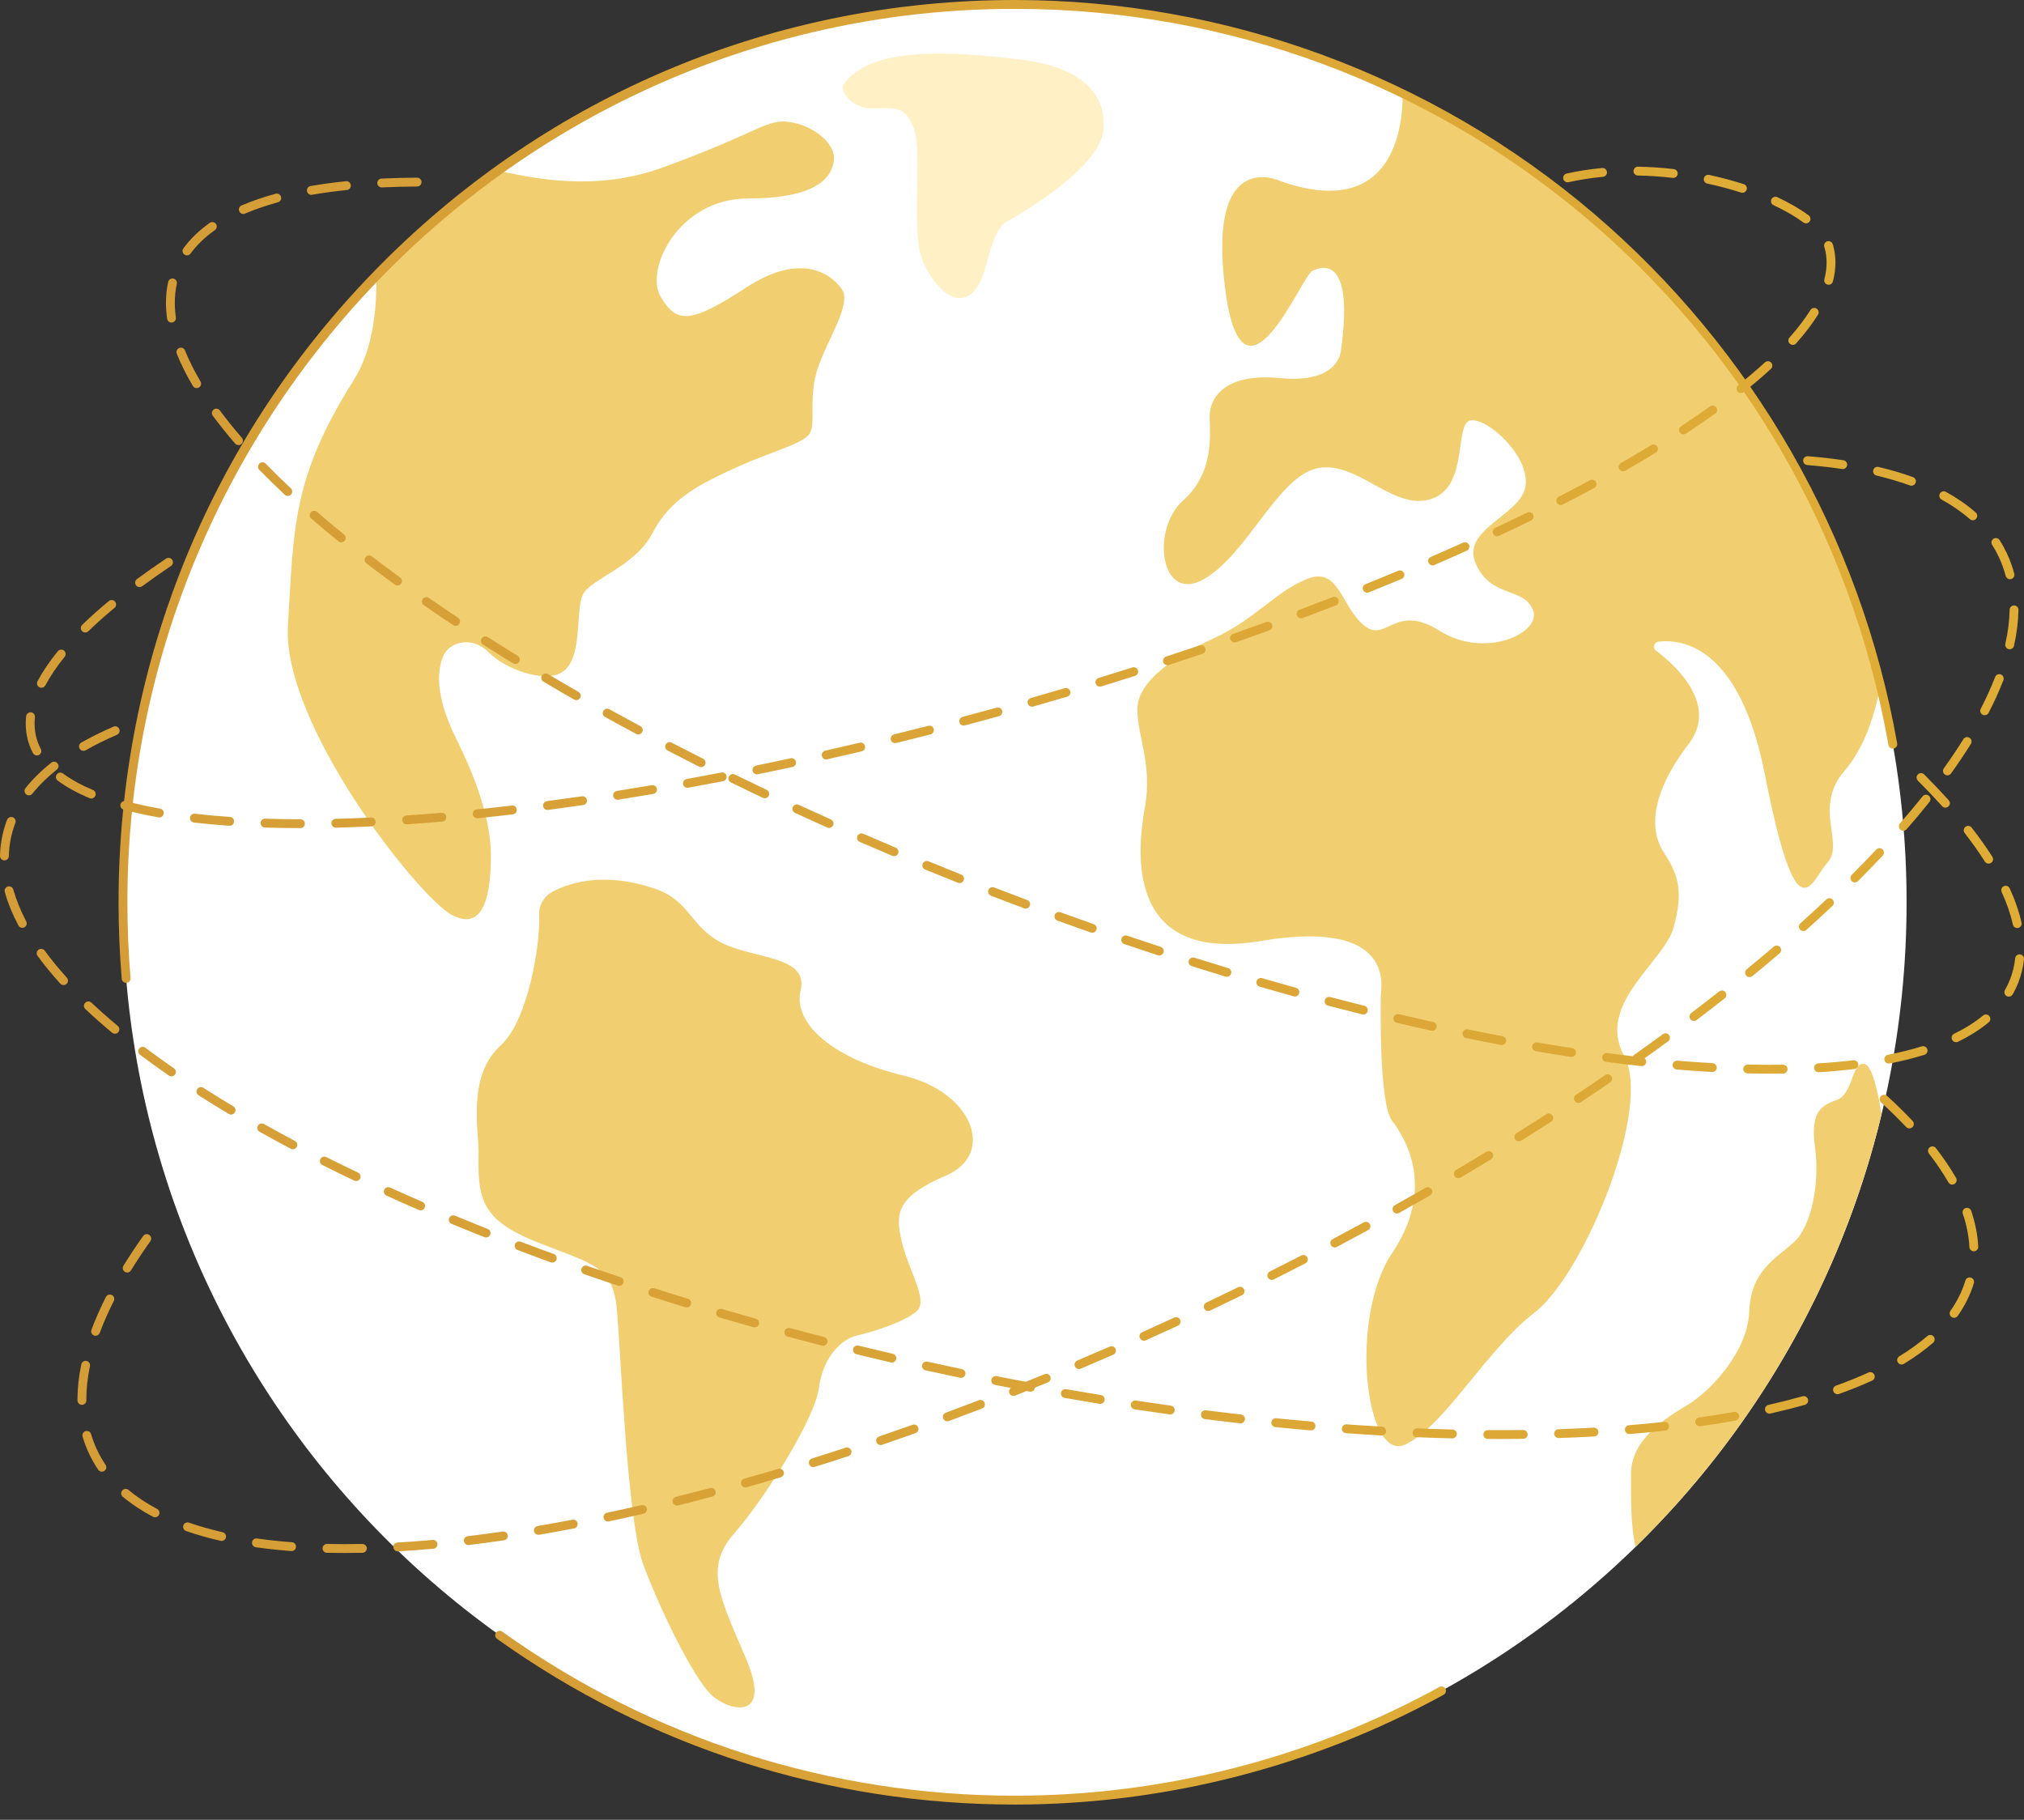 <svg width="109" height="98" viewBox="0 0 109 98" fill="none" xmlns="http://www.w3.org/2000/svg">
<rect x="0" y="0" width="109" height="98" fill="#333333" stroke="none"/>
<path d="M54.65 96.943C81.174 96.943 102.677 75.295 102.677 48.591C102.677 21.886 81.174 0.238 54.65 0.238C28.125 0.238 6.622 21.886 6.622 48.591C6.622 75.295 28.125 96.943 54.65 96.943Z" fill="white"/>
<path d="M45.42 4.564C45.223 4.855 45.809 5.836 46.976 5.836C48.142 5.836 48.725 5.64 49.212 6.913C49.698 8.185 49.017 12.492 49.698 14.058C50.378 15.624 51.545 16.602 52.42 15.722C53.295 14.841 53.198 12.492 54.267 11.904C55.336 11.317 59.225 8.968 59.42 7.011C59.614 5.053 58.253 3.585 54.85 3.193C51.448 2.802 46.878 2.41 45.42 4.564Z" fill="#FFF0C6"/>
<path d="M29.823 47.984C29.315 48.239 29.01 48.729 29.035 49.253C29.112 50.894 28.421 54.985 26.97 56.291C25.122 57.955 25.803 60.954 25.774 62.164C25.716 64.622 25.98 65.716 28.915 66.89C31.849 68.065 32.998 68.131 33.216 70.48C33.433 72.829 33.771 81.904 34.641 84.253C35.511 86.602 37.358 90.419 38.337 91.3C39.315 92.181 41.598 92.67 40.184 89.342C38.772 86.015 37.902 84.449 39.532 82.589C41.163 80.729 43.88 76.423 44.098 74.759C44.315 73.095 45.293 72.116 46.163 71.92C47.032 71.725 48.88 71.137 49.424 70.55C49.967 69.963 48.88 68.299 48.554 66.831C48.228 65.363 48.228 64.482 50.945 63.307C53.663 62.133 52.358 58.805 48.663 57.924C44.967 57.043 42.684 55.183 43.119 53.324C43.554 51.464 40.619 51.66 38.88 50.779C37.141 49.898 37.193 48.514 35.258 47.855C32.642 46.964 30.805 47.49 29.823 47.984Z" fill="#F1CF70"/>
<path d="M89.617 45.931C88.797 44.694 88.9 42.735 90.948 40.055C92.557 37.949 90.248 35.844 89.184 35.037C88.988 34.889 89.076 34.581 89.32 34.554C90.639 34.403 93.698 34.85 95.044 41.704C96.785 50.571 97.502 47.478 98.424 46.447C99.345 45.416 97.621 43.49 99.345 41.498C100.432 40.242 100.984 38.41 101.264 36.917C97.801 22.854 88.226 11.22 75.539 5.04C75.557 6.584 75.188 11.962 68.931 9.744C68.931 9.744 65.04 7.888 65.961 15.414C66.883 22.941 70.058 14.899 70.672 14.59C71.286 14.28 72.925 13.868 72.208 18.92C72.208 18.92 72.106 20.672 68.931 20.363C65.757 20.054 65.142 21.6 65.142 22.425C65.142 23.25 65.449 25.415 63.708 26.961C61.968 28.508 62.48 32.529 64.835 31.188C67.19 29.848 68.829 25.621 70.979 25.209C73.13 24.796 75.075 27.58 77.123 26.858C79.171 26.137 78.25 22.631 79.274 22.631C80.298 22.631 82.448 24.693 82.141 26.24C81.834 27.786 78.659 28.508 79.479 30.364C80.298 32.219 82.039 31.601 82.551 32.838C83.063 34.075 79.991 35.519 77.533 33.972C75.075 32.425 74.666 34.694 73.437 33.663C72.208 32.632 72.106 30.467 70.365 31.188C68.624 31.91 67.6 33.353 65.347 34.384C63.094 35.415 61.251 36.756 61.251 38.199C61.251 39.642 62.07 41.189 61.66 43.457C61.251 45.725 60.534 51.911 67.907 50.674C75.28 49.437 74.359 53.251 74.359 53.664C74.359 54.076 74.256 59.437 74.973 60.365C75.69 61.293 77.328 63.973 74.973 67.479C72.618 70.984 73.539 78.819 75.69 77.788C77.84 76.757 79.991 72.737 82.653 70.675C85.316 68.613 89.002 59.643 87.466 56.86C85.93 54.076 89.617 51.808 90.129 49.952C90.641 48.096 90.436 47.168 89.617 45.931Z" fill="#F1CF70"/>
<path d="M20.262 14.711C20.305 16.428 20.149 18.723 19.047 20.475C15.72 25.76 15.827 28.403 15.505 33.688C15.183 38.974 22.506 48.291 24.331 49.27C26.155 50.248 26.437 47.92 26.437 46.061C26.437 44.201 25.657 41.971 24.584 39.817C23.511 37.664 23.511 36.294 23.833 35.413C24.155 34.532 25.443 34.238 26.301 35.119C27.16 36 29.224 36.781 30.215 36.231C31.434 35.554 30.959 32.905 31.389 32.024C31.818 31.143 34.179 30.556 35.145 28.697C36.111 26.837 37.721 26.054 39.652 25.173C41.584 24.292 43.301 23.901 43.623 23.314C43.945 22.726 43.516 21.356 44.053 19.79C44.589 18.224 45.877 16.364 45.34 15.581C44.804 14.798 43.194 13.526 40.189 15.483C37.184 17.441 36.433 17.441 35.574 15.973C34.716 14.505 36.54 10.687 40.296 10.687C44.053 10.687 44.804 9.513 44.911 8.632C45.018 7.751 43.838 6.772 42.55 6.576C41.262 6.381 41.047 7.066 35.681 9.023C32.1 10.33 28.773 9.597 27.073 9.249C24.634 10.891 22.355 12.719 20.262 14.711Z" fill="#F1CF70"/>
<path d="M100.413 57.302C99.687 57.139 99.849 58.925 98.881 59.25C97.914 59.574 97.511 60.062 97.752 61.847C97.994 63.633 97.591 65.987 96.624 66.88C95.656 67.772 94.286 68.422 94.205 70.613C94.124 72.805 92.109 74.915 90.9 75.646C89.69 76.376 87.836 77.513 87.836 79.379C87.836 80.582 87.804 82.118 88.082 83.3C94.482 77.051 99.158 69.024 101.326 60.01C101.137 58.812 100.828 57.394 100.413 57.302Z" fill="#F1CF70"/>
<path d="M54.65 97.181C44.588 97.181 34.946 94.096 26.767 88.258C26.66 88.181 26.635 88.032 26.711 87.925C26.788 87.818 26.937 87.793 27.044 87.87C35.142 93.649 44.688 96.704 54.65 96.704C62.641 96.704 70.548 94.68 77.517 90.849C77.632 90.786 77.777 90.828 77.84 90.943C77.904 91.058 77.862 91.203 77.746 91.267C70.707 95.136 62.721 97.181 54.65 97.181Z" fill="url(#paint0_linear_1_236)"/>
<path d="M6.792 52.929C6.67 52.929 6.565 52.835 6.555 52.711C6.442 51.351 6.384 49.965 6.384 48.591C6.384 35.612 11.404 23.41 20.52 14.232C29.636 5.055 41.757 0 54.65 0C66.054 0 77.122 4.079 85.814 11.485C94.404 18.805 100.213 28.945 102.17 40.037C102.193 40.167 102.106 40.29 101.976 40.313C101.847 40.336 101.723 40.25 101.7 40.12C97.648 17.149 77.86 0.477 54.65 0.477C28.299 0.477 6.861 22.061 6.861 48.591C6.861 49.951 6.918 51.324 7.03 52.671C7.041 52.802 6.944 52.917 6.813 52.928C6.806 52.929 6.799 52.929 6.792 52.929Z" fill="url(#paint1_linear_1_236)"/>
<path d="M18.564 83.633C18.241 83.633 17.918 83.63 17.604 83.623C17.472 83.62 17.368 83.511 17.371 83.379C17.374 83.248 17.487 83.144 17.614 83.146C18.227 83.16 18.863 83.16 19.511 83.147C19.634 83.143 19.752 83.249 19.754 83.38C19.757 83.512 19.652 83.621 19.521 83.623C19.198 83.63 18.879 83.633 18.564 83.633ZM21.421 83.547C21.296 83.547 21.191 83.449 21.183 83.322C21.176 83.191 21.276 83.078 21.408 83.07C22.02 83.035 22.657 82.987 23.302 82.928C23.43 82.915 23.549 83.013 23.561 83.144C23.572 83.275 23.476 83.391 23.345 83.403C22.695 83.462 22.053 83.51 21.435 83.546C21.431 83.547 21.426 83.547 21.421 83.547ZM15.705 83.53C15.699 83.53 15.693 83.53 15.687 83.53C15.027 83.48 14.384 83.41 13.775 83.324C13.645 83.306 13.554 83.185 13.573 83.055C13.591 82.924 13.713 82.835 13.842 82.852C14.441 82.937 15.074 83.005 15.723 83.054C15.854 83.064 15.952 83.179 15.942 83.31C15.933 83.435 15.828 83.53 15.705 83.53ZM25.22 83.204C25.101 83.204 24.998 83.115 24.983 82.994C24.968 82.863 25.061 82.744 25.191 82.729C25.808 82.655 26.442 82.57 27.076 82.478C27.206 82.459 27.327 82.549 27.346 82.679C27.365 82.809 27.275 82.93 27.145 82.949C26.507 83.043 25.869 83.127 25.248 83.202C25.239 83.203 25.229 83.204 25.22 83.204ZM11.934 82.984C11.916 82.984 11.898 82.982 11.88 82.978C11.224 82.828 10.599 82.65 10.022 82.45C9.898 82.407 9.832 82.271 9.875 82.146C9.918 82.022 10.054 81.956 10.179 82C10.739 82.195 11.347 82.367 11.986 82.513C12.115 82.542 12.195 82.67 12.166 82.798C12.141 82.909 12.043 82.984 11.934 82.984ZM28.994 82.654C28.88 82.654 28.779 82.572 28.759 82.455C28.737 82.326 28.824 82.203 28.954 82.181C29.566 82.077 30.196 81.963 30.826 81.842C30.955 81.818 31.08 81.902 31.105 82.031C31.13 82.161 31.045 82.286 30.916 82.311C30.282 82.432 29.649 82.546 29.034 82.651C29.02 82.653 29.007 82.654 28.994 82.654ZM32.74 81.937C32.63 81.937 32.531 81.861 32.507 81.749C32.48 81.62 32.562 81.493 32.691 81.466C33.302 81.336 33.927 81.198 34.549 81.054C34.678 81.025 34.805 81.105 34.835 81.233C34.864 81.361 34.785 81.489 34.656 81.519C34.031 81.663 33.403 81.802 32.79 81.932C32.773 81.936 32.757 81.937 32.74 81.937ZM8.351 81.71C8.313 81.71 8.275 81.701 8.239 81.683C7.633 81.363 7.086 80.999 6.613 80.603C6.512 80.518 6.498 80.368 6.583 80.267C6.667 80.166 6.818 80.153 6.919 80.237C7.366 80.612 7.886 80.957 8.462 81.261C8.579 81.323 8.623 81.467 8.561 81.584C8.519 81.664 8.436 81.71 8.351 81.71ZM36.457 81.08C36.35 81.08 36.253 81.007 36.226 80.899C36.194 80.771 36.272 80.642 36.4 80.61C37.005 80.459 37.626 80.3 38.243 80.135C38.371 80.101 38.501 80.177 38.535 80.305C38.568 80.432 38.493 80.562 38.366 80.596C37.746 80.761 37.123 80.921 36.515 81.073C36.496 81.078 36.476 81.08 36.457 81.08ZM40.143 80.1C40.039 80.1 39.944 80.031 39.914 79.926C39.878 79.799 39.952 79.668 40.079 79.632C40.684 79.461 41.299 79.282 41.907 79.101C42.033 79.064 42.166 79.135 42.203 79.261C42.241 79.388 42.169 79.52 42.043 79.558C41.433 79.74 40.815 79.919 40.208 80.091C40.187 80.097 40.165 80.1 40.143 80.1ZM5.486 79.254C5.41 79.254 5.335 79.218 5.288 79.15C5.102 78.874 4.936 78.582 4.795 78.283C4.657 77.989 4.54 77.68 4.448 77.366C4.411 77.239 4.483 77.107 4.61 77.07C4.736 77.033 4.869 77.105 4.906 77.231C4.991 77.522 5.099 77.808 5.227 78.08C5.357 78.357 5.511 78.627 5.683 78.882C5.757 78.991 5.729 79.14 5.619 79.213C5.578 79.241 5.532 79.254 5.486 79.254ZM43.799 79.01C43.698 79.01 43.603 78.945 43.572 78.843C43.532 78.718 43.602 78.584 43.728 78.544C44.327 78.357 44.937 78.161 45.541 77.963C45.666 77.921 45.801 77.99 45.842 78.115C45.883 78.24 45.815 78.375 45.69 78.416C45.084 78.615 44.472 78.811 43.87 78.999C43.846 79.007 43.823 79.01 43.799 79.01ZM47.423 77.822C47.324 77.822 47.232 77.76 47.198 77.661C47.155 77.537 47.222 77.401 47.346 77.358C47.946 77.153 48.551 76.941 49.144 76.73C49.268 76.686 49.404 76.751 49.448 76.874C49.493 76.999 49.428 77.135 49.304 77.179C48.709 77.391 48.102 77.603 47.501 77.809C47.475 77.818 47.449 77.822 47.423 77.822ZM51.017 76.542C50.92 76.542 50.828 76.482 50.793 76.386C50.747 76.263 50.81 76.126 50.934 76.08C51.524 75.861 52.124 75.635 52.716 75.408C52.839 75.361 52.977 75.422 53.024 75.545C53.071 75.668 53.01 75.806 52.887 75.853C52.293 76.081 51.691 76.308 51.099 76.527C51.072 76.537 51.044 76.542 51.017 76.542ZM4.41 75.655C4.28 75.655 4.173 75.55 4.172 75.419L4.172 75.369C4.172 74.767 4.241 74.13 4.377 73.476C4.404 73.347 4.531 73.264 4.659 73.291C4.788 73.318 4.871 73.444 4.844 73.573C4.714 74.195 4.649 74.799 4.649 75.369L4.649 75.415C4.65 75.546 4.544 75.654 4.413 75.655C4.412 75.655 4.411 75.655 4.41 75.655ZM54.578 75.176C54.483 75.176 54.394 75.119 54.356 75.025C54.308 74.903 54.368 74.764 54.49 74.716C55.08 74.482 55.674 74.242 56.256 74.003C56.378 73.953 56.517 74.011 56.567 74.133C56.617 74.255 56.559 74.394 56.437 74.444C55.853 74.683 55.257 74.924 54.666 75.159C54.637 75.17 54.607 75.176 54.578 75.176ZM58.107 73.728C58.014 73.728 57.926 73.674 57.887 73.583C57.836 73.461 57.893 73.322 58.014 73.27C58.591 73.026 59.18 72.773 59.764 72.518C59.885 72.466 60.025 72.521 60.078 72.641C60.13 72.762 60.075 72.903 59.954 72.955C59.369 73.211 58.778 73.465 58.2 73.71C58.169 73.722 58.138 73.728 58.107 73.728ZM61.603 72.203C61.512 72.203 61.425 72.151 61.386 72.062C61.332 71.942 61.385 71.801 61.505 71.747C62.082 71.488 62.66 71.225 63.238 70.957C63.358 70.901 63.499 70.954 63.555 71.073C63.61 71.193 63.558 71.335 63.438 71.39C62.858 71.658 62.279 71.922 61.701 72.182C61.669 72.196 61.636 72.203 61.603 72.203ZM5.147 71.935C5.12 71.935 5.091 71.93 5.064 71.92C4.941 71.874 4.878 71.737 4.924 71.613C5.138 71.042 5.4 70.447 5.704 69.845C5.763 69.728 5.907 69.681 6.024 69.74C6.142 69.8 6.189 69.943 6.129 70.06C5.833 70.647 5.578 71.225 5.371 71.78C5.335 71.876 5.244 71.935 5.147 71.935ZM65.065 70.602C64.976 70.602 64.891 70.552 64.85 70.466C64.793 70.347 64.844 70.205 64.963 70.148C65.539 69.875 66.111 69.599 66.678 69.322C66.797 69.264 66.939 69.313 66.997 69.431C67.055 69.549 67.006 69.692 66.888 69.75C66.318 70.028 65.745 70.305 65.168 70.579C65.134 70.595 65.1 70.602 65.065 70.602ZM68.492 68.927C68.405 68.927 68.321 68.879 68.279 68.796C68.22 68.678 68.268 68.535 68.385 68.476C68.955 68.19 69.521 67.902 70.083 67.612C70.2 67.552 70.343 67.597 70.404 67.714C70.464 67.832 70.418 67.975 70.301 68.035C69.738 68.326 69.171 68.615 68.599 68.902C68.565 68.919 68.528 68.927 68.492 68.927ZM6.85 68.529C6.807 68.529 6.764 68.518 6.725 68.493C6.613 68.425 6.578 68.278 6.647 68.166C6.969 67.643 7.326 67.104 7.709 66.564C7.785 66.456 7.935 66.431 8.042 66.507C8.149 66.583 8.174 66.732 8.098 66.839C7.721 67.372 7.369 67.902 7.053 68.415C7.008 68.489 6.93 68.529 6.85 68.529ZM71.882 67.178C71.797 67.178 71.714 67.132 71.671 67.051C71.61 66.935 71.654 66.79 71.77 66.729C72.33 66.432 72.894 66.129 73.448 65.827C73.564 65.765 73.709 65.807 73.772 65.922C73.835 66.038 73.792 66.183 73.676 66.246C73.121 66.548 72.555 66.853 71.994 67.15C71.958 67.169 71.92 67.178 71.882 67.178ZM75.232 65.353C75.149 65.353 75.067 65.309 75.024 65.231C74.96 65.116 75.001 64.971 75.115 64.906C75.669 64.596 76.226 64.28 76.772 63.966C76.885 63.9 77.031 63.94 77.097 64.054C77.163 64.168 77.124 64.314 77.01 64.379C76.462 64.694 75.903 65.011 75.348 65.322C75.311 65.343 75.271 65.353 75.232 65.353ZM78.538 63.45C78.457 63.45 78.377 63.408 78.333 63.332C78.266 63.219 78.303 63.073 78.416 63.006C78.961 62.684 79.511 62.354 80.049 62.026C80.162 61.957 80.309 61.993 80.377 62.105C80.445 62.218 80.41 62.364 80.297 62.433C79.757 62.762 79.206 63.093 78.659 63.416C78.621 63.439 78.579 63.45 78.538 63.45ZM81.796 61.466C81.717 61.466 81.639 61.426 81.594 61.354C81.524 61.242 81.558 61.095 81.67 61.025C82.206 60.69 82.746 60.346 83.277 60.004C83.387 59.932 83.535 59.964 83.606 60.075C83.678 60.185 83.646 60.333 83.535 60.404C83.003 60.748 82.46 61.093 81.922 61.429C81.883 61.454 81.84 61.466 81.796 61.466ZM85.001 59.397C84.924 59.397 84.849 59.36 84.803 59.291C84.73 59.181 84.76 59.033 84.869 58.96C85.398 58.608 85.929 58.25 86.447 57.894C86.556 57.82 86.704 57.847 86.779 57.956C86.853 58.065 86.825 58.213 86.717 58.288C86.197 58.644 85.664 59.004 85.133 59.357C85.093 59.384 85.047 59.397 85.001 59.397ZM88.147 57.238C88.073 57.238 87.999 57.203 87.953 57.138C87.876 57.03 87.902 56.882 88.009 56.806C88.529 56.437 89.048 56.063 89.554 55.693C89.66 55.615 89.809 55.638 89.887 55.744C89.965 55.85 89.942 55.999 89.835 56.077C89.328 56.449 88.806 56.825 88.285 57.194C88.243 57.224 88.195 57.238 88.147 57.238ZM91.224 54.983C91.152 54.983 91.081 54.95 91.034 54.889C90.954 54.784 90.975 54.634 91.08 54.554C91.589 54.168 92.096 53.776 92.585 53.39C92.688 53.309 92.838 53.327 92.92 53.43C93.001 53.533 92.984 53.683 92.88 53.765C92.389 54.152 91.88 54.546 91.368 54.934C91.325 54.967 91.274 54.983 91.224 54.983ZM94.219 52.621C94.15 52.621 94.082 52.591 94.035 52.534C93.951 52.432 93.966 52.282 94.068 52.198C94.566 51.79 95.056 51.379 95.527 50.977C95.627 50.891 95.777 50.903 95.863 51.003C95.948 51.103 95.937 51.253 95.837 51.339C95.364 51.744 94.871 52.157 94.371 52.567C94.326 52.603 94.273 52.621 94.219 52.621ZM97.117 50.14C97.052 50.14 96.986 50.113 96.939 50.06C96.852 49.962 96.86 49.812 96.958 49.724C97.436 49.295 97.907 48.862 98.358 48.437C98.453 48.347 98.604 48.351 98.695 48.447C98.785 48.543 98.781 48.694 98.685 48.784C98.231 49.212 97.757 49.648 97.276 50.079C97.231 50.12 97.174 50.14 97.117 50.14ZM99.891 47.521C99.829 47.521 99.768 47.497 99.722 47.451C99.629 47.358 99.629 47.206 99.722 47.114C100.178 46.658 100.623 46.2 101.045 45.75C101.135 45.655 101.286 45.65 101.382 45.74C101.478 45.83 101.483 45.981 101.393 46.077C100.967 46.53 100.518 46.992 100.059 47.451C100.012 47.497 99.951 47.521 99.891 47.521ZM102.5 44.739C102.444 44.739 102.388 44.719 102.343 44.68C102.244 44.593 102.234 44.443 102.32 44.343C102.745 43.856 103.154 43.367 103.537 42.888C103.619 42.785 103.769 42.768 103.872 42.851C103.974 42.933 103.991 43.083 103.909 43.186C103.523 43.67 103.109 44.165 102.679 44.657C102.632 44.711 102.566 44.739 102.5 44.739ZM104.875 41.756C104.827 41.756 104.779 41.741 104.737 41.711C104.63 41.635 104.605 41.486 104.682 41.379C105.062 40.848 105.416 40.319 105.735 39.808C105.805 39.696 105.952 39.662 106.064 39.732C106.176 39.802 106.21 39.949 106.14 40.06C105.816 40.58 105.455 41.117 105.069 41.656C105.023 41.721 104.949 41.756 104.875 41.756ZM106.882 38.517C106.846 38.517 106.808 38.509 106.773 38.491C106.656 38.431 106.61 38.287 106.671 38.17C106.971 37.587 107.232 37.011 107.446 36.458C107.493 36.335 107.631 36.274 107.754 36.322C107.877 36.369 107.938 36.507 107.89 36.63C107.671 37.199 107.403 37.791 107.094 38.388C107.052 38.471 106.969 38.517 106.882 38.517ZM108.228 34.964C108.211 34.964 108.193 34.963 108.176 34.959C108.047 34.93 107.967 34.802 107.995 34.674C108.138 34.038 108.215 33.421 108.225 32.839C108.227 32.707 108.334 32.609 108.467 32.604C108.599 32.606 108.704 32.715 108.702 32.847C108.692 33.462 108.611 34.111 108.461 34.778C108.436 34.889 108.337 34.964 108.228 34.964ZM108.245 31.193C108.139 31.193 108.042 31.122 108.014 31.015C107.922 30.667 107.799 30.326 107.648 30.004C107.541 29.777 107.419 29.555 107.284 29.343C107.213 29.231 107.246 29.084 107.357 29.013C107.468 28.943 107.615 28.975 107.686 29.087C107.832 29.316 107.964 29.556 108.079 29.801C108.243 30.15 108.376 30.517 108.475 30.894C108.509 31.021 108.433 31.151 108.306 31.185C108.285 31.19 108.265 31.193 108.245 31.193ZM106.242 28.017C106.186 28.017 106.13 27.997 106.085 27.958C105.646 27.572 105.134 27.218 104.563 26.904C104.448 26.841 104.405 26.696 104.469 26.581C104.532 26.465 104.677 26.423 104.793 26.486C105.394 26.817 105.934 27.191 106.399 27.599C106.498 27.686 106.508 27.837 106.421 27.936C106.374 27.989 106.308 28.017 106.242 28.017ZM102.939 26.157C102.912 26.157 102.885 26.152 102.858 26.142C102.301 25.941 101.695 25.762 101.056 25.61C100.928 25.58 100.849 25.452 100.879 25.324C100.91 25.195 101.038 25.115 101.166 25.147C101.822 25.302 102.446 25.487 103.02 25.694C103.144 25.739 103.208 25.875 103.163 25.999C103.128 26.096 103.037 26.157 102.939 26.157ZM99.239 25.26C99.227 25.26 99.215 25.259 99.204 25.257C98.608 25.168 97.975 25.097 97.325 25.044C97.194 25.033 97.096 24.918 97.107 24.787C97.117 24.655 97.233 24.559 97.364 24.569C98.025 24.622 98.667 24.695 99.274 24.786C99.404 24.805 99.494 24.926 99.475 25.057C99.457 25.175 99.355 25.26 99.239 25.26Z" fill="url(#paint2_linear_1_236)"/>
<path d="M80.812 77.494C80.584 77.494 80.354 77.493 80.123 77.492C79.992 77.49 79.885 77.383 79.886 77.251C79.887 77.12 79.994 77.015 80.125 77.015C80.125 77.015 80.126 77.015 80.126 77.015C80.769 77.019 81.403 77.017 82.029 77.01C82.03 77.01 82.031 77.01 82.032 77.01C82.162 77.01 82.269 77.114 82.27 77.245C82.272 77.377 82.166 77.485 82.035 77.486C81.631 77.491 81.223 77.494 80.812 77.494ZM78.218 77.461C78.216 77.461 78.214 77.461 78.212 77.461C77.585 77.446 76.943 77.425 76.302 77.398C76.171 77.393 76.068 77.282 76.074 77.15C76.079 77.019 76.192 76.918 76.322 76.922C76.96 76.948 77.6 76.969 78.224 76.984C78.356 76.988 78.46 77.097 78.457 77.229C78.453 77.358 78.347 77.461 78.218 77.461ZM83.939 77.443C83.81 77.443 83.705 77.342 83.7 77.213C83.696 77.081 83.799 76.971 83.931 76.967C84.57 76.945 85.209 76.917 85.831 76.882C85.967 76.877 86.075 76.975 86.082 77.107C86.089 77.238 85.989 77.351 85.857 77.358C85.232 77.393 84.589 77.422 83.947 77.443C83.944 77.443 83.941 77.443 83.939 77.443ZM74.407 77.305C74.403 77.305 74.398 77.305 74.394 77.305C73.767 77.269 73.126 77.227 72.487 77.181C72.356 77.172 72.257 77.058 72.266 76.927C72.276 76.795 72.394 76.698 72.521 76.706C73.157 76.752 73.796 76.793 74.421 76.828C74.552 76.836 74.653 76.949 74.645 77.08C74.638 77.207 74.533 77.305 74.407 77.305ZM87.746 77.229C87.623 77.229 87.519 77.134 87.509 77.01C87.498 76.878 87.596 76.763 87.727 76.753C88.369 76.701 89.005 76.64 89.619 76.573C89.751 76.558 89.868 76.653 89.882 76.784C89.897 76.914 89.802 77.032 89.671 77.046C89.053 77.114 88.412 77.175 87.766 77.228C87.759 77.228 87.753 77.229 87.746 77.229ZM70.603 77.031C70.596 77.031 70.59 77.031 70.583 77.03C69.96 76.976 69.32 76.917 68.68 76.853C68.549 76.84 68.454 76.723 68.467 76.592C68.48 76.461 68.596 76.363 68.728 76.378C69.365 76.442 70.003 76.502 70.624 76.555C70.755 76.567 70.852 76.682 70.84 76.813C70.83 76.937 70.726 77.031 70.603 77.031ZM91.537 76.81C91.421 76.81 91.319 76.725 91.302 76.606C91.283 76.475 91.374 76.355 91.504 76.336C92.146 76.245 92.776 76.143 93.378 76.035C93.506 76.012 93.632 76.097 93.655 76.227C93.678 76.356 93.593 76.481 93.463 76.504C92.855 76.613 92.219 76.716 91.571 76.808C91.56 76.81 91.549 76.81 91.537 76.81ZM66.808 76.651C66.799 76.651 66.79 76.651 66.781 76.65C66.154 76.579 65.516 76.502 64.885 76.422C64.754 76.406 64.662 76.287 64.678 76.156C64.695 76.025 64.813 75.932 64.944 75.949C65.574 76.029 66.21 76.105 66.835 76.176C66.966 76.191 67.06 76.309 67.045 76.44C67.031 76.561 66.928 76.651 66.808 76.651ZM63.024 76.173C63.014 76.173 63.002 76.172 62.991 76.171C62.363 76.084 61.727 75.991 61.101 75.897C60.971 75.877 60.881 75.755 60.901 75.625C60.921 75.495 61.043 75.405 61.172 75.425C61.796 75.52 62.43 75.612 63.057 75.699C63.187 75.717 63.278 75.837 63.26 75.968C63.244 76.087 63.141 76.173 63.024 76.173ZM95.29 76.129C95.181 76.129 95.082 76.054 95.057 75.943C95.028 75.815 95.109 75.688 95.237 75.659C95.871 75.515 96.488 75.359 97.073 75.194C97.2 75.158 97.332 75.231 97.368 75.358C97.403 75.485 97.33 75.616 97.203 75.652C96.61 75.82 95.984 75.978 95.342 76.123C95.325 76.127 95.307 76.129 95.29 76.129ZM59.253 75.603C59.24 75.603 59.227 75.602 59.214 75.6C58.597 75.499 57.964 75.392 57.331 75.281C57.202 75.258 57.115 75.135 57.138 75.005C57.16 74.875 57.283 74.788 57.413 74.811C58.044 74.922 58.676 75.029 59.291 75.129C59.421 75.15 59.509 75.273 59.488 75.403C59.469 75.52 59.368 75.603 59.253 75.603ZM98.955 75.084C98.858 75.084 98.766 75.023 98.731 74.925C98.687 74.802 98.751 74.665 98.875 74.621C99.493 74.401 100.081 74.164 100.624 73.915C100.743 73.861 100.885 73.913 100.94 74.033C100.995 74.153 100.942 74.294 100.822 74.349C100.267 74.603 99.665 74.846 99.035 75.07C99.009 75.08 98.982 75.084 98.955 75.084ZM55.496 74.945C55.482 74.945 55.467 74.944 55.452 74.941C54.83 74.825 54.204 74.704 53.577 74.58C53.448 74.554 53.364 74.429 53.389 74.299C53.415 74.171 53.541 74.087 53.67 74.112C54.295 74.236 54.919 74.356 55.54 74.472C55.669 74.496 55.755 74.621 55.73 74.75C55.709 74.865 55.609 74.945 55.496 74.945ZM51.755 74.203C51.739 74.203 51.722 74.201 51.706 74.197C51.086 74.067 50.464 73.933 49.84 73.795C49.712 73.767 49.631 73.639 49.659 73.511C49.688 73.382 49.814 73.302 49.944 73.33C50.566 73.467 51.186 73.601 51.804 73.731C51.933 73.758 52.015 73.885 51.988 74.013C51.965 74.125 51.866 74.203 51.755 74.203ZM102.409 73.483C102.328 73.483 102.25 73.442 102.205 73.368C102.137 73.256 102.172 73.109 102.285 73.041C102.848 72.698 103.356 72.331 103.795 71.95C103.894 71.863 104.045 71.874 104.131 71.973C104.217 72.073 104.207 72.223 104.107 72.31C103.648 72.708 103.118 73.091 102.533 73.448C102.494 73.472 102.451 73.483 102.409 73.483ZM48.032 73.379C48.014 73.379 47.996 73.376 47.978 73.372C47.355 73.227 46.736 73.079 46.12 72.929C45.992 72.898 45.914 72.769 45.945 72.641C45.976 72.513 46.105 72.435 46.233 72.466C46.847 72.616 47.465 72.763 48.086 72.908C48.214 72.938 48.294 73.066 48.264 73.194C48.239 73.304 48.141 73.379 48.032 73.379ZM44.326 72.473C44.307 72.473 44.287 72.47 44.267 72.465C43.65 72.307 43.028 72.144 42.419 71.981C42.292 71.947 42.217 71.816 42.251 71.689C42.285 71.562 42.417 71.487 42.543 71.52C43.15 71.683 43.77 71.846 44.385 72.003C44.513 72.036 44.59 72.166 44.557 72.293C44.53 72.401 44.433 72.473 44.326 72.473ZM40.642 71.484C40.62 71.484 40.599 71.482 40.577 71.475C39.969 71.305 39.352 71.128 38.741 70.949C38.615 70.912 38.542 70.779 38.579 70.653C38.616 70.527 38.749 70.455 38.875 70.492C39.484 70.67 40.1 70.846 40.706 71.016C40.833 71.052 40.907 71.184 40.871 71.31C40.842 71.416 40.746 71.484 40.642 71.484ZM105.234 70.968C105.187 70.968 105.139 70.954 105.097 70.924C104.99 70.849 104.964 70.7 105.04 70.592C105.403 70.076 105.673 69.528 105.843 68.962C105.881 68.836 106.015 68.765 106.14 68.803C106.266 68.841 106.338 68.973 106.3 69.1C106.115 69.714 105.822 70.309 105.429 70.867C105.383 70.933 105.309 70.968 105.234 70.968ZM36.981 70.411C36.958 70.411 36.934 70.408 36.911 70.401C36.31 70.217 35.697 70.025 35.088 69.83C34.963 69.79 34.893 69.656 34.934 69.531C34.974 69.405 35.108 69.336 35.233 69.376C35.84 69.57 36.452 69.761 37.051 69.945C37.177 69.983 37.248 70.116 37.209 70.243C37.177 70.345 37.083 70.411 36.981 70.411ZM33.347 69.249C33.322 69.249 33.297 69.245 33.272 69.237C32.671 69.036 32.062 68.829 31.463 68.621C31.339 68.578 31.273 68.442 31.316 68.317C31.36 68.193 31.495 68.127 31.62 68.171C32.217 68.378 32.823 68.585 33.423 68.785C33.548 68.826 33.615 68.961 33.573 69.086C33.54 69.186 33.447 69.249 33.347 69.249ZM29.744 67.995C29.717 67.995 29.69 67.99 29.663 67.981C29.061 67.762 28.459 67.538 27.872 67.316C27.748 67.269 27.687 67.131 27.733 67.008C27.78 66.885 27.917 66.823 28.041 66.87C28.626 67.092 29.226 67.315 29.826 67.532C29.95 67.577 30.013 67.714 29.968 67.838C29.933 67.935 29.842 67.995 29.744 67.995ZM106.297 67.386C106.171 67.386 106.066 67.287 106.059 67.16C106.031 66.579 105.912 65.973 105.704 65.36C105.662 65.236 105.729 65.1 105.853 65.058C105.978 65.016 106.113 65.083 106.156 65.207C106.377 65.862 106.505 66.511 106.536 67.136C106.542 67.268 106.441 67.38 106.309 67.386C106.305 67.386 106.301 67.386 106.297 67.386ZM26.177 66.642C26.148 66.642 26.119 66.637 26.09 66.625C25.492 66.388 24.896 66.147 24.318 65.908C24.197 65.857 24.139 65.718 24.189 65.596C24.24 65.475 24.379 65.416 24.501 65.467C25.076 65.706 25.67 65.946 26.265 66.182C26.388 66.23 26.448 66.369 26.399 66.491C26.362 66.585 26.272 66.642 26.177 66.642ZM22.653 65.182C22.621 65.182 22.589 65.176 22.558 65.162C21.97 64.907 21.382 64.646 20.811 64.387C20.691 64.332 20.638 64.191 20.692 64.071C20.747 63.951 20.888 63.898 21.008 63.953C21.576 64.211 22.162 64.471 22.748 64.725C22.869 64.777 22.924 64.918 22.872 65.038C22.833 65.128 22.745 65.182 22.653 65.182ZM105.135 63.792C105.053 63.792 104.973 63.75 104.928 63.673C104.636 63.165 104.283 62.643 103.88 62.121C103.799 62.017 103.818 61.867 103.922 61.787C104.027 61.706 104.176 61.726 104.257 61.83C104.673 62.368 105.038 62.908 105.342 63.435C105.407 63.549 105.368 63.695 105.254 63.761C105.216 63.782 105.176 63.792 105.135 63.792ZM19.18 63.603C19.145 63.603 19.11 63.596 19.077 63.58C18.502 63.306 17.924 63.023 17.359 62.74C17.242 62.681 17.194 62.538 17.253 62.42C17.312 62.302 17.455 62.255 17.573 62.314C18.134 62.595 18.71 62.877 19.282 63.15C19.401 63.206 19.452 63.349 19.395 63.468C19.354 63.553 19.269 63.603 19.18 63.603ZM15.77 61.892C15.733 61.892 15.694 61.883 15.659 61.864C15.086 61.56 14.521 61.252 13.979 60.948C13.864 60.884 13.823 60.738 13.888 60.624C13.952 60.509 14.097 60.468 14.212 60.532C14.751 60.835 15.313 61.141 15.882 61.443C15.998 61.504 16.043 61.648 15.981 61.765C15.938 61.845 15.856 61.892 15.77 61.892ZM102.827 60.768C102.763 60.768 102.7 60.743 102.653 60.693C102.242 60.257 101.788 59.812 101.305 59.37C101.208 59.281 101.201 59.13 101.29 59.033C101.379 58.936 101.53 58.929 101.627 59.018C102.119 59.468 102.581 59.921 103 60.366C103.09 60.462 103.086 60.613 102.99 60.703C102.944 60.746 102.885 60.768 102.827 60.768ZM12.444 60.024C12.403 60.024 12.36 60.013 12.322 59.99C11.764 59.657 11.216 59.318 10.693 58.984C10.582 58.913 10.55 58.766 10.621 58.655C10.691 58.543 10.839 58.511 10.95 58.582C11.469 58.914 12.012 59.25 12.566 59.581C12.68 59.648 12.716 59.794 12.649 59.907C12.604 59.982 12.525 60.024 12.444 60.024ZM9.232 57.967C9.185 57.967 9.138 57.953 9.097 57.924C8.559 57.553 8.035 57.176 7.541 56.804C7.435 56.725 7.414 56.576 7.493 56.471C7.572 56.365 7.722 56.344 7.827 56.424C8.316 56.791 8.835 57.165 9.367 57.532C9.476 57.607 9.503 57.755 9.428 57.864C9.382 57.931 9.307 57.967 9.232 57.967ZM6.188 55.669C6.134 55.669 6.08 55.651 6.035 55.614C5.527 55.191 5.043 54.762 4.596 54.342C4.5 54.251 4.496 54.1 4.586 54.004C4.676 53.909 4.827 53.904 4.923 53.995C5.363 54.409 5.839 54.831 6.341 55.248C6.442 55.332 6.455 55.482 6.371 55.584C6.324 55.64 6.256 55.669 6.188 55.669ZM3.423 53.048C3.358 53.048 3.293 53.022 3.246 52.97C2.793 52.47 2.382 51.968 2.023 51.478C1.945 51.371 1.968 51.222 2.075 51.145C2.181 51.067 2.33 51.09 2.408 51.196C2.757 51.673 3.158 52.162 3.599 52.65C3.688 52.747 3.681 52.898 3.583 52.986C3.537 53.028 3.48 53.048 3.423 53.048ZM1.201 49.966C1.115 49.966 1.033 49.92 0.99 49.839C0.669 49.229 0.422 48.622 0.258 48.034C0.223 47.907 0.297 47.775 0.424 47.74C0.55 47.704 0.682 47.779 0.717 47.906C0.873 48.461 1.106 49.037 1.412 49.617C1.473 49.733 1.428 49.878 1.312 49.939C1.277 49.958 1.239 49.966 1.201 49.966ZM0.239 46.334C0.237 46.334 0.235 46.334 0.233 46.334C0.102 46.331 -0.003 46.222 6.11138e-05 46.09C0.009 45.707 0.055 45.325 0.138 44.955C0.199 44.682 0.28 44.411 0.381 44.149C0.428 44.026 0.566 43.965 0.689 44.012C0.812 44.059 0.873 44.197 0.826 44.319C0.734 44.56 0.659 44.809 0.603 45.059C0.527 45.398 0.485 45.749 0.477 46.101C0.474 46.231 0.368 46.334 0.239 46.334ZM1.557 42.831C1.505 42.831 1.452 42.814 1.408 42.779C1.306 42.697 1.289 42.547 1.371 42.444C1.754 41.964 2.223 41.502 2.764 41.071C2.868 40.989 3.017 41.006 3.099 41.109C3.181 41.212 3.164 41.362 3.061 41.444C2.548 41.853 2.104 42.29 1.743 42.742C1.697 42.8 1.627 42.831 1.557 42.831ZM4.495 40.436C4.412 40.436 4.332 40.392 4.288 40.315C4.223 40.201 4.263 40.055 4.377 39.99C4.906 39.689 5.488 39.401 6.109 39.133C6.229 39.08 6.37 39.136 6.422 39.257C6.474 39.378 6.419 39.518 6.298 39.571C5.694 39.832 5.127 40.112 4.613 40.405C4.576 40.426 4.535 40.436 4.495 40.436Z" fill="url(#paint3_linear_1_236)"/>
<path d="M95.309 57.82C94.92 57.82 94.519 57.816 94.116 57.806C93.984 57.803 93.88 57.694 93.883 57.562C93.886 57.431 93.992 57.327 94.127 57.33C94.776 57.345 95.412 57.348 96.025 57.338C96.026 57.338 96.027 57.338 96.028 57.338C96.159 57.338 96.265 57.442 96.267 57.573C96.269 57.705 96.164 57.813 96.032 57.815C95.794 57.818 95.553 57.82 95.309 57.82ZM97.934 57.743C97.809 57.743 97.704 57.646 97.696 57.52C97.688 57.388 97.788 57.275 97.919 57.267C98.574 57.227 99.208 57.17 99.805 57.098C99.935 57.081 100.054 57.175 100.07 57.306C100.086 57.437 99.992 57.556 99.862 57.571C99.256 57.644 98.613 57.702 97.949 57.743C97.944 57.743 97.939 57.743 97.934 57.743ZM92.216 57.731C92.212 57.731 92.207 57.731 92.203 57.73C91.58 57.696 90.938 57.651 90.293 57.597C90.162 57.586 90.065 57.47 90.076 57.339C90.087 57.208 90.202 57.114 90.333 57.121C90.973 57.175 91.611 57.22 92.229 57.254C92.361 57.261 92.461 57.374 92.454 57.505C92.447 57.633 92.342 57.731 92.216 57.731ZM88.415 57.414C88.407 57.414 88.398 57.414 88.389 57.413C87.767 57.345 87.128 57.268 86.49 57.184C86.36 57.167 86.268 57.048 86.285 56.917C86.302 56.787 86.423 56.694 86.552 56.712C87.187 56.795 87.822 56.872 88.441 56.939C88.572 56.953 88.666 57.071 88.652 57.202C88.639 57.324 88.535 57.414 88.415 57.414ZM101.716 57.277C101.605 57.277 101.505 57.199 101.483 57.085C101.457 56.956 101.541 56.831 101.67 56.805C102.32 56.677 102.934 56.524 103.495 56.35C103.621 56.312 103.755 56.382 103.794 56.508C103.833 56.633 103.762 56.767 103.636 56.806C103.059 56.984 102.429 57.141 101.763 57.273C101.747 57.276 101.732 57.277 101.716 57.277ZM84.633 56.919C84.621 56.919 84.609 56.918 84.597 56.916C83.976 56.821 83.341 56.719 82.71 56.611C82.58 56.589 82.493 56.465 82.515 56.336C82.537 56.206 82.661 56.119 82.79 56.141C83.418 56.248 84.05 56.351 84.669 56.444C84.799 56.464 84.889 56.586 84.869 56.716C84.851 56.834 84.749 56.919 84.633 56.919ZM80.873 56.277C80.859 56.277 80.844 56.276 80.829 56.273C80.21 56.156 79.579 56.032 78.954 55.904C78.825 55.877 78.742 55.751 78.768 55.623C78.794 55.493 78.921 55.411 79.049 55.437C79.672 55.564 80.3 55.688 80.917 55.804C81.046 55.829 81.132 55.953 81.107 56.083C81.086 56.197 80.986 56.277 80.873 56.277ZM105.341 56.125C105.253 56.125 105.168 56.076 105.127 55.991C105.069 55.873 105.118 55.73 105.237 55.673C105.834 55.382 106.359 55.051 106.796 54.688C106.898 54.604 107.048 54.618 107.132 54.72C107.216 54.821 107.202 54.971 107.101 55.055C106.634 55.442 106.077 55.794 105.445 56.101C105.412 56.118 105.376 56.125 105.341 56.125ZM77.136 55.511C77.119 55.511 77.102 55.51 77.085 55.506C76.477 55.371 75.85 55.229 75.222 55.081C75.094 55.051 75.015 54.922 75.045 54.794C75.075 54.666 75.202 54.587 75.331 54.617C75.957 54.764 76.582 54.906 77.188 55.04C77.316 55.069 77.397 55.196 77.369 55.324C77.344 55.436 77.246 55.511 77.136 55.511ZM73.424 54.637C73.404 54.637 73.385 54.635 73.366 54.63C72.755 54.477 72.133 54.318 71.515 54.155C71.388 54.121 71.312 53.991 71.346 53.864C71.379 53.736 71.509 53.66 71.637 53.694C72.252 53.856 72.873 54.015 73.481 54.167C73.609 54.199 73.686 54.329 73.655 54.456C73.627 54.565 73.53 54.637 73.424 54.637ZM108.182 53.672C108.141 53.672 108.101 53.662 108.063 53.641C107.949 53.576 107.909 53.43 107.975 53.316C108.083 53.126 108.178 52.928 108.256 52.726C108.392 52.372 108.483 51.995 108.525 51.607C108.539 51.476 108.655 51.382 108.787 51.396C108.918 51.41 109.013 51.527 108.999 51.658C108.952 52.088 108.852 52.505 108.7 52.898C108.614 53.122 108.509 53.342 108.389 53.552C108.345 53.629 108.264 53.672 108.182 53.672ZM69.735 53.665C69.714 53.665 69.693 53.662 69.671 53.656C69.054 53.485 68.436 53.31 67.834 53.135C67.707 53.098 67.635 52.966 67.671 52.84C67.708 52.713 67.841 52.64 67.967 52.677C68.567 52.852 69.183 53.026 69.799 53.197C69.925 53.232 70 53.363 69.965 53.49C69.936 53.596 69.84 53.665 69.735 53.665ZM66.072 52.603C66.049 52.603 66.025 52.599 66.002 52.593C65.4 52.41 64.786 52.221 64.178 52.029C64.052 51.989 63.982 51.856 64.022 51.73C64.061 51.605 64.195 51.535 64.321 51.574C64.93 51.766 65.537 51.954 66.141 52.136C66.267 52.175 66.338 52.307 66.3 52.434C66.269 52.536 66.174 52.603 66.072 52.603ZM62.433 51.457C62.409 51.457 62.384 51.453 62.359 51.445C61.758 51.248 61.154 51.047 60.547 50.842C60.422 50.799 60.356 50.664 60.398 50.539C60.44 50.415 60.575 50.348 60.7 50.39C61.305 50.595 61.907 50.796 62.507 50.992C62.633 51.033 62.701 51.168 62.66 51.293C62.627 51.393 62.534 51.457 62.433 51.457ZM58.821 50.232C58.795 50.232 58.768 50.228 58.742 50.218C58.144 50.009 57.545 49.795 56.943 49.577C56.82 49.532 56.756 49.395 56.8 49.271C56.846 49.148 56.982 49.083 57.106 49.128C57.706 49.346 58.304 49.559 58.9 49.769C59.024 49.812 59.089 49.948 59.046 50.073C59.011 50.171 58.919 50.232 58.821 50.232ZM108.635 49.977C108.525 49.977 108.427 49.902 108.402 49.791C108.278 49.234 108.075 48.645 107.797 48.04C107.742 47.92 107.795 47.778 107.914 47.724C108.034 47.669 108.176 47.721 108.23 47.841C108.522 48.477 108.736 49.098 108.867 49.687C108.896 49.816 108.815 49.943 108.687 49.972C108.669 49.976 108.652 49.977 108.635 49.977ZM55.235 48.931C55.208 48.931 55.179 48.926 55.152 48.916C54.558 48.694 53.963 48.468 53.367 48.237C53.244 48.19 53.183 48.052 53.23 47.929C53.278 47.806 53.416 47.745 53.539 47.792C54.134 48.022 54.727 48.248 55.319 48.47C55.442 48.516 55.505 48.653 55.459 48.776C55.423 48.872 55.332 48.931 55.235 48.931ZM51.677 47.557C51.648 47.557 51.618 47.552 51.589 47.54C50.995 47.303 50.404 47.065 49.818 46.825C49.696 46.775 49.638 46.635 49.688 46.514C49.738 46.392 49.877 46.334 49.999 46.383C50.584 46.623 51.172 46.861 51.765 47.097C51.887 47.146 51.947 47.285 51.898 47.407C51.861 47.5 51.772 47.557 51.677 47.557ZM107.096 46.509C107.017 46.509 106.94 46.47 106.894 46.399C106.577 45.901 106.211 45.383 105.805 44.862C105.724 44.758 105.743 44.609 105.846 44.528C105.951 44.447 106.1 44.465 106.181 44.569C106.596 45.102 106.971 45.632 107.297 46.143C107.367 46.254 107.335 46.401 107.224 46.472C107.184 46.497 107.14 46.509 107.096 46.509ZM48.147 46.109C48.116 46.109 48.085 46.103 48.055 46.09C47.465 45.842 46.88 45.591 46.299 45.338C46.178 45.286 46.123 45.145 46.176 45.025C46.228 44.904 46.368 44.848 46.489 44.901C47.069 45.153 47.652 45.403 48.24 45.651C48.361 45.703 48.418 45.842 48.367 45.964C48.329 46.055 48.24 46.109 48.147 46.109ZM44.649 44.588C44.617 44.588 44.584 44.581 44.552 44.567C43.967 44.305 43.388 44.042 42.813 43.777C42.693 43.722 42.641 43.58 42.696 43.461C42.751 43.341 42.893 43.288 43.013 43.344C43.586 43.608 44.164 43.871 44.747 44.132C44.867 44.186 44.921 44.327 44.867 44.447C44.827 44.535 44.74 44.588 44.649 44.588ZM104.768 43.494C104.702 43.494 104.637 43.467 104.59 43.415C104.186 42.965 103.747 42.503 103.286 42.042C103.192 41.949 103.192 41.798 103.285 41.704C103.379 41.611 103.529 41.611 103.623 41.704C104.09 42.172 104.535 42.64 104.945 43.096C105.033 43.194 105.025 43.345 104.927 43.433C104.881 43.474 104.824 43.494 104.768 43.494ZM41.185 42.99C41.151 42.99 41.116 42.983 41.083 42.967C40.504 42.693 39.925 42.413 39.362 42.138C39.244 42.08 39.195 41.937 39.252 41.819C39.31 41.7 39.454 41.652 39.571 41.709C40.133 41.984 40.711 42.263 41.287 42.537C41.406 42.593 41.457 42.735 41.4 42.854C41.359 42.94 41.274 42.99 41.185 42.99ZM37.758 41.313C37.722 41.313 37.685 41.305 37.651 41.288C37.074 40.997 36.502 40.704 35.95 40.417C35.834 40.356 35.788 40.212 35.849 40.096C35.91 39.979 36.053 39.933 36.17 39.994C36.72 40.28 37.29 40.572 37.866 40.862C37.983 40.922 38.03 41.065 37.971 41.182C37.929 41.265 37.845 41.313 37.758 41.313ZM34.373 39.553C34.335 39.553 34.297 39.544 34.261 39.525C33.698 39.223 33.134 38.916 32.583 38.611C32.468 38.547 32.426 38.402 32.49 38.287C32.554 38.172 32.699 38.13 32.814 38.194C33.363 38.498 33.925 38.804 34.486 39.105C34.602 39.167 34.646 39.312 34.584 39.428C34.541 39.508 34.458 39.553 34.373 39.553ZM31.036 37.705C30.996 37.705 30.955 37.695 30.918 37.673C30.366 37.357 29.811 37.034 29.267 36.711C29.153 36.644 29.116 36.498 29.183 36.385C29.25 36.272 29.397 36.234 29.509 36.301C30.052 36.623 30.605 36.945 31.155 37.26C31.269 37.325 31.308 37.471 31.243 37.585C31.199 37.662 31.119 37.705 31.036 37.705ZM27.755 35.759C27.712 35.759 27.669 35.748 27.63 35.724C27.085 35.389 26.54 35.048 26.01 34.71C25.899 34.639 25.866 34.492 25.937 34.381C26.008 34.27 26.155 34.237 26.266 34.308C26.794 34.645 27.337 34.984 27.88 35.318C27.992 35.387 28.027 35.534 27.958 35.646C27.913 35.719 27.835 35.759 27.755 35.759ZM24.539 33.706C24.494 33.706 24.448 33.694 24.407 33.666C23.871 33.31 23.339 32.949 22.825 32.592C22.717 32.517 22.69 32.369 22.765 32.261C22.84 32.153 22.988 32.126 23.096 32.201C23.608 32.556 24.138 32.915 24.671 33.27C24.781 33.342 24.81 33.49 24.737 33.6C24.692 33.669 24.616 33.706 24.539 33.706ZM21.405 31.53C21.356 31.53 21.307 31.516 21.265 31.485C20.741 31.104 20.225 30.719 19.731 30.34C19.627 30.26 19.607 30.111 19.687 30.006C19.767 29.902 19.917 29.882 20.021 29.962C20.512 30.338 21.025 30.721 21.545 31.099C21.652 31.177 21.675 31.326 21.598 31.432C21.552 31.497 21.479 31.53 21.405 31.53ZM18.378 29.209C18.325 29.209 18.272 29.192 18.228 29.156C17.724 28.746 17.23 28.333 16.76 27.926C16.66 27.839 16.65 27.689 16.736 27.589C16.822 27.49 16.973 27.479 17.072 27.565C17.538 27.969 18.028 28.38 18.528 28.785C18.631 28.869 18.646 29.019 18.563 29.121C18.516 29.179 18.447 29.209 18.378 29.209ZM15.498 26.708C15.44 26.708 15.381 26.686 15.335 26.643C14.855 26.193 14.393 25.741 13.965 25.301C13.873 25.207 13.875 25.056 13.97 24.964C14.064 24.872 14.215 24.874 14.307 24.968C14.73 25.404 15.186 25.85 15.661 26.295C15.758 26.385 15.762 26.536 15.672 26.632C15.626 26.682 15.562 26.708 15.498 26.708ZM12.845 23.97C12.778 23.97 12.711 23.942 12.664 23.888C12.226 23.383 11.821 22.878 11.458 22.389C11.379 22.283 11.402 22.134 11.507 22.055C11.613 21.977 11.762 21.999 11.841 22.105C12.196 22.585 12.595 23.079 13.025 23.576C13.111 23.675 13.1 23.826 13.001 23.912C12.955 23.951 12.9 23.97 12.845 23.97ZM10.591 20.901C10.509 20.901 10.43 20.859 10.385 20.784C10.035 20.191 9.744 19.607 9.521 19.049C9.472 18.926 9.531 18.788 9.654 18.739C9.776 18.69 9.915 18.749 9.963 18.871C10.178 19.408 10.458 19.969 10.796 20.542C10.863 20.655 10.825 20.801 10.712 20.868C10.674 20.89 10.632 20.901 10.591 20.901ZM9.236 17.37C9.119 17.37 9.017 17.284 9 17.165C8.958 16.873 8.937 16.583 8.937 16.304C8.937 15.92 8.977 15.544 9.056 15.185C9.085 15.057 9.212 14.975 9.34 15.004C9.469 15.033 9.55 15.16 9.522 15.288C9.45 15.613 9.414 15.954 9.414 16.304C9.414 16.561 9.433 16.828 9.472 17.098C9.49 17.228 9.4 17.349 9.27 17.368C9.258 17.369 9.247 17.37 9.236 17.37ZM10.069 13.753C10.021 13.753 9.972 13.738 9.929 13.707C9.823 13.629 9.799 13.48 9.877 13.374C10.243 12.871 10.721 12.41 11.297 12.003C11.405 11.927 11.553 11.953 11.63 12.06C11.706 12.168 11.68 12.316 11.572 12.393C11.039 12.769 10.598 13.194 10.262 13.655C10.216 13.719 10.143 13.753 10.069 13.753ZM13.103 11.522C13.011 11.522 12.923 11.467 12.884 11.377C12.832 11.256 12.888 11.116 13.009 11.064C13.563 10.827 14.18 10.615 14.842 10.434C14.969 10.399 15.1 10.474 15.135 10.601C15.169 10.728 15.095 10.859 14.968 10.894C14.326 11.069 13.73 11.274 13.197 11.502C13.166 11.515 13.134 11.522 13.103 11.522ZM16.766 10.492C16.652 10.492 16.551 10.41 16.531 10.294C16.509 10.165 16.596 10.041 16.725 10.019C17.326 9.914 17.967 9.827 18.631 9.759C18.764 9.747 18.879 9.841 18.892 9.972C18.906 10.102 18.811 10.22 18.68 10.233C18.026 10.3 17.396 10.386 16.807 10.488C16.793 10.491 16.779 10.492 16.766 10.492ZM20.557 10.093C20.43 10.093 20.325 9.994 20.319 9.866C20.312 9.735 20.414 9.623 20.545 9.617C21.16 9.587 21.805 9.571 22.462 9.568C22.462 9.568 22.463 9.568 22.463 9.568C22.594 9.568 22.701 9.675 22.701 9.806C22.702 9.938 22.596 10.045 22.464 10.045C21.814 10.048 21.176 10.064 20.568 10.093C20.564 10.093 20.561 10.093 20.557 10.093Z" fill="url(#paint4_linear_1_236)"/>
<path d="M16.18 44.596C16.179 44.596 16.179 44.596 16.179 44.596C15.527 44.596 14.883 44.585 14.265 44.566C14.133 44.562 14.03 44.451 14.034 44.32C14.038 44.191 14.144 44.089 14.273 44.089C14.275 44.089 14.278 44.089 14.28 44.089C14.894 44.109 15.533 44.119 16.18 44.12C16.311 44.12 16.418 44.227 16.418 44.358C16.418 44.49 16.311 44.596 16.18 44.596ZM18.086 44.573C17.957 44.573 17.851 44.47 17.848 44.34C17.845 44.209 17.949 44.1 18.08 44.096C18.698 44.081 19.337 44.057 19.981 44.027C20.114 44.021 20.224 44.122 20.23 44.253C20.237 44.385 20.135 44.497 20.004 44.503C19.356 44.534 18.713 44.557 18.092 44.573C18.09 44.573 18.088 44.573 18.086 44.573ZM12.368 44.471C12.363 44.471 12.357 44.471 12.351 44.47C11.693 44.425 11.05 44.366 10.441 44.296C10.311 44.28 10.217 44.162 10.232 44.031C10.247 43.901 10.367 43.807 10.496 43.822C11.098 43.892 11.733 43.95 12.384 43.995C12.516 44.004 12.615 44.118 12.606 44.249C12.597 44.375 12.492 44.471 12.368 44.471ZM21.896 44.393C21.772 44.393 21.667 44.296 21.659 44.17C21.65 44.039 21.749 43.925 21.88 43.916C22.503 43.874 23.141 43.825 23.778 43.77C23.91 43.76 24.024 43.856 24.035 43.987C24.047 44.118 23.95 44.234 23.819 44.245C23.179 44.3 22.538 44.35 21.913 44.392C21.907 44.392 21.902 44.393 21.896 44.393ZM25.696 44.066C25.576 44.066 25.472 43.975 25.46 43.852C25.446 43.721 25.541 43.604 25.672 43.591C26.293 43.527 26.93 43.456 27.564 43.382C27.694 43.364 27.814 43.46 27.829 43.59C27.845 43.721 27.751 43.84 27.62 43.855C26.983 43.93 26.344 44.001 25.721 44.065C25.713 44.066 25.705 44.066 25.696 44.066ZM8.582 44.022C8.568 44.022 8.554 44.021 8.54 44.018C7.87 43.898 7.237 43.758 6.659 43.602C6.531 43.568 6.456 43.437 6.491 43.31C6.525 43.183 6.655 43.108 6.783 43.142C7.348 43.294 7.967 43.431 8.624 43.549C8.754 43.572 8.84 43.696 8.817 43.826C8.796 43.941 8.696 44.022 8.582 44.022ZM29.484 43.619C29.366 43.619 29.264 43.532 29.248 43.412C29.231 43.282 29.323 43.162 29.453 43.145C30.073 43.062 30.707 42.974 31.339 42.882C31.471 42.864 31.59 42.953 31.609 43.084C31.628 43.214 31.538 43.335 31.408 43.354C30.774 43.446 30.137 43.535 29.516 43.617C29.505 43.619 29.495 43.619 29.484 43.619ZM33.259 43.069C33.144 43.069 33.042 42.986 33.023 42.868C33.003 42.738 33.092 42.616 33.221 42.595C33.841 42.497 34.474 42.393 35.101 42.286C35.231 42.264 35.354 42.351 35.376 42.48C35.398 42.61 35.311 42.733 35.181 42.756C34.552 42.863 33.918 42.968 33.296 43.066C33.284 43.068 33.271 43.069 33.259 43.069ZM4.915 43.002C4.884 43.002 4.853 42.996 4.823 42.984C4.158 42.705 3.581 42.387 3.108 42.039C3.002 41.961 2.979 41.812 3.057 41.706C3.135 41.6 3.284 41.577 3.391 41.655C3.834 41.98 4.378 42.28 5.007 42.544C5.129 42.595 5.186 42.735 5.135 42.856C5.096 42.948 5.008 43.002 4.915 43.002ZM37.019 42.427C36.906 42.427 36.805 42.346 36.784 42.231C36.761 42.102 36.847 41.978 36.976 41.954C37.596 41.841 38.219 41.724 38.848 41.602C38.976 41.576 39.102 41.661 39.127 41.79C39.152 41.92 39.068 42.045 38.938 42.07C38.308 42.192 37.683 42.31 37.062 42.423C37.047 42.426 37.033 42.427 37.019 42.427ZM40.763 41.701C40.653 41.701 40.553 41.623 40.53 41.511C40.504 41.382 40.587 41.256 40.716 41.229C41.333 41.103 41.955 40.972 42.58 40.837C42.708 40.811 42.835 40.892 42.863 41.02C42.891 41.149 42.809 41.276 42.68 41.304C42.053 41.439 41.431 41.57 40.812 41.696C40.795 41.7 40.779 41.701 40.763 41.701ZM44.492 40.898C44.383 40.898 44.285 40.823 44.26 40.712C44.231 40.584 44.312 40.456 44.44 40.427C45.055 40.288 45.674 40.145 46.296 39.998C46.424 39.968 46.553 40.047 46.583 40.175C46.613 40.304 46.534 40.432 46.406 40.462C45.782 40.609 45.162 40.753 44.545 40.892C44.528 40.896 44.51 40.898 44.492 40.898ZM1.987 40.683C1.901 40.683 1.818 40.637 1.776 40.556C1.66 40.337 1.569 40.107 1.505 39.873C1.426 39.583 1.386 39.279 1.386 38.97C1.386 38.841 1.393 38.708 1.407 38.575C1.42 38.444 1.538 38.351 1.669 38.362C1.799 38.376 1.894 38.493 1.881 38.624C1.869 38.741 1.862 38.858 1.862 38.97C1.862 39.236 1.897 39.498 1.965 39.747C2.02 39.948 2.099 40.145 2.197 40.333C2.259 40.45 2.214 40.594 2.098 40.655C2.062 40.674 2.024 40.683 1.987 40.683ZM48.204 40.021C48.097 40.021 48 39.948 47.973 39.84C47.942 39.712 48.02 39.583 48.148 39.551C48.761 39.4 49.377 39.246 49.995 39.087C50.123 39.054 50.253 39.132 50.285 39.259C50.318 39.387 50.241 39.516 50.114 39.549C49.494 39.708 48.877 39.863 48.262 40.014C48.242 40.019 48.223 40.021 48.204 40.021ZM51.9 39.075C51.794 39.075 51.698 39.004 51.669 38.897C51.636 38.77 51.711 38.64 51.839 38.606C52.327 38.476 52.818 38.343 53.309 38.209L53.677 38.108C53.803 38.073 53.935 38.147 53.97 38.274C54.005 38.401 53.931 38.532 53.804 38.567L53.435 38.668C52.943 38.803 52.451 38.936 51.961 39.066C51.941 39.072 51.92 39.075 51.9 39.075ZM55.576 38.06C55.472 38.06 55.377 37.991 55.347 37.887C55.311 37.76 55.384 37.628 55.511 37.592C56.124 37.417 56.734 37.239 57.34 37.06C57.466 37.023 57.599 37.094 57.636 37.221C57.674 37.347 57.602 37.48 57.475 37.517C56.868 37.697 56.257 37.875 55.642 38.05C55.62 38.057 55.598 38.06 55.576 38.06ZM2.232 37.038C2.194 37.038 2.156 37.029 2.121 37.01C2.004 36.949 1.96 36.805 2.021 36.688C2.295 36.168 2.662 35.624 3.113 35.071C3.196 34.969 3.346 34.954 3.448 35.037C3.55 35.12 3.565 35.27 3.482 35.373C3.052 35.901 2.702 36.419 2.443 36.91C2.4 36.991 2.317 37.038 2.232 37.038ZM59.234 36.977C59.132 36.977 59.038 36.911 59.006 36.808C58.968 36.682 59.039 36.549 59.165 36.511C59.775 36.324 60.382 36.134 60.984 35.944C61.109 35.904 61.243 35.974 61.283 36.099C61.323 36.225 61.253 36.359 61.127 36.398C60.524 36.59 59.916 36.779 59.304 36.967C59.281 36.974 59.258 36.977 59.234 36.977ZM62.871 35.824C62.771 35.824 62.677 35.761 62.644 35.66C62.603 35.535 62.672 35.4 62.797 35.359C63.404 35.16 64.007 34.959 64.604 34.757C64.729 34.715 64.864 34.782 64.906 34.906C64.949 35.031 64.882 35.166 64.757 35.209C64.158 35.411 63.554 35.613 62.945 35.812C62.92 35.821 62.895 35.824 62.871 35.824ZM66.484 34.6C66.386 34.6 66.294 34.538 66.26 34.44C66.216 34.316 66.281 34.18 66.406 34.136C67.01 33.925 67.608 33.711 68.2 33.497C68.323 33.452 68.46 33.516 68.505 33.64C68.55 33.763 68.486 33.9 68.362 33.945C67.769 34.16 67.169 34.374 66.563 34.586C66.537 34.595 66.511 34.6 66.484 34.6ZM4.591 34.061C4.529 34.061 4.467 34.037 4.42 33.989C4.329 33.894 4.331 33.744 4.425 33.652C4.857 33.233 5.34 32.801 5.861 32.369C5.962 32.285 6.113 32.299 6.197 32.401C6.281 32.502 6.267 32.652 6.166 32.736C5.654 33.161 5.18 33.584 4.758 33.994C4.711 34.039 4.651 34.061 4.591 34.061ZM70.071 33.299C69.975 33.299 69.884 33.24 69.848 33.145C69.802 33.021 69.864 32.884 69.987 32.838C70.585 32.614 71.184 32.385 71.767 32.159C71.89 32.111 72.028 32.172 72.076 32.294C72.123 32.417 72.062 32.555 71.94 32.603C71.355 32.83 70.754 33.059 70.155 33.284C70.127 33.294 70.099 33.299 70.071 33.299ZM73.628 31.918C73.533 31.918 73.444 31.862 73.406 31.769C73.357 31.647 73.416 31.508 73.538 31.459C74.126 31.223 74.719 30.98 75.301 30.737C75.422 30.686 75.562 30.744 75.613 30.865C75.663 30.986 75.606 31.126 75.484 31.177C74.9 31.42 74.305 31.664 73.716 31.901C73.687 31.913 73.657 31.918 73.628 31.918ZM7.516 31.617C7.443 31.617 7.371 31.584 7.324 31.521C7.246 31.415 7.269 31.266 7.374 31.187C7.866 30.824 8.394 30.453 8.942 30.084C9.051 30.01 9.2 30.039 9.273 30.148C9.347 30.258 9.318 30.405 9.208 30.479C8.666 30.845 8.144 31.212 7.658 31.571C7.615 31.602 7.565 31.617 7.516 31.617ZM77.148 30.449C77.056 30.449 76.969 30.395 76.93 30.305C76.877 30.184 76.933 30.044 77.053 29.992C77.641 29.737 78.227 29.479 78.795 29.222C78.916 29.168 79.056 29.222 79.111 29.342C79.165 29.462 79.111 29.603 78.991 29.657C78.42 29.914 77.832 30.174 77.243 30.429C77.212 30.443 77.18 30.449 77.148 30.449ZM80.627 28.881C80.537 28.881 80.451 28.83 80.411 28.744C80.355 28.625 80.406 28.483 80.525 28.427C81.104 28.155 81.681 27.878 82.242 27.603C82.36 27.545 82.503 27.594 82.561 27.712C82.619 27.831 82.57 27.973 82.451 28.031C81.889 28.307 81.309 28.586 80.728 28.858C80.695 28.873 80.661 28.881 80.627 28.881ZM84.052 27.2C83.965 27.2 83.882 27.153 83.84 27.07C83.779 26.953 83.825 26.81 83.943 26.749C84.516 26.455 85.082 26.156 85.626 25.862C85.741 25.799 85.886 25.842 85.949 25.958C86.011 26.074 85.968 26.218 85.852 26.281C85.306 26.577 84.737 26.877 84.16 27.173C84.126 27.191 84.088 27.2 84.052 27.2ZM87.406 25.382C87.323 25.382 87.243 25.339 87.199 25.262C87.134 25.148 87.173 25.002 87.288 24.937C87.848 24.616 88.399 24.291 88.925 23.97C89.037 23.902 89.184 23.937 89.252 24.049C89.321 24.162 89.285 24.308 89.173 24.377C88.643 24.7 88.089 25.028 87.525 25.351C87.487 25.372 87.446 25.382 87.406 25.382ZM90.662 23.392C90.584 23.392 90.508 23.355 90.462 23.285C90.39 23.175 90.421 23.027 90.531 22.955C91.076 22.596 91.603 22.236 92.097 21.883C92.204 21.806 92.352 21.831 92.429 21.938C92.506 22.045 92.481 22.194 92.374 22.27C91.876 22.627 91.343 22.991 90.792 23.353C90.752 23.38 90.707 23.392 90.662 23.392ZM93.758 21.166C93.689 21.166 93.619 21.136 93.572 21.077C93.49 20.974 93.507 20.824 93.61 20.741C94.128 20.328 94.612 19.916 95.048 19.515C95.145 19.426 95.295 19.432 95.385 19.529C95.474 19.626 95.467 19.777 95.37 19.866C94.927 20.274 94.434 20.694 93.907 21.114C93.863 21.149 93.811 21.166 93.758 21.166ZM96.55 18.574C96.493 18.574 96.437 18.554 96.391 18.514C96.293 18.427 96.284 18.276 96.371 18.178C96.821 17.671 97.201 17.172 97.5 16.695C97.57 16.584 97.717 16.55 97.829 16.62C97.94 16.69 97.974 16.837 97.904 16.949C97.591 17.448 97.195 17.968 96.728 18.494C96.681 18.547 96.615 18.574 96.55 18.574ZM98.48 15.335C98.46 15.335 98.44 15.332 98.42 15.327C98.293 15.294 98.216 15.164 98.249 15.037C98.329 14.728 98.369 14.425 98.369 14.137C98.369 13.87 98.334 13.608 98.266 13.359C98.261 13.34 98.255 13.319 98.248 13.298C98.206 13.173 98.273 13.038 98.398 12.997C98.523 12.955 98.658 13.023 98.7 13.147C98.709 13.176 98.718 13.204 98.726 13.232C98.805 13.523 98.846 13.827 98.846 14.137C98.846 14.465 98.8 14.808 98.71 15.156C98.683 15.264 98.586 15.335 98.48 15.335ZM97.261 12.028C97.212 12.028 97.162 12.013 97.119 11.981C96.679 11.655 96.138 11.342 95.513 11.05C95.393 10.995 95.341 10.853 95.397 10.734C95.453 10.614 95.595 10.562 95.714 10.618C96.368 10.923 96.937 11.253 97.403 11.598C97.509 11.676 97.531 11.826 97.453 11.931C97.406 11.995 97.334 12.028 97.261 12.028ZM93.836 10.382C93.812 10.382 93.787 10.379 93.763 10.371C93.179 10.183 92.567 10.02 91.943 9.886C91.814 9.859 91.732 9.732 91.76 9.603C91.787 9.474 91.914 9.393 92.043 9.42C92.683 9.557 93.31 9.724 93.909 9.917C94.034 9.957 94.103 10.092 94.063 10.217C94.03 10.318 93.937 10.382 93.836 10.382ZM84.42 9.818C84.311 9.818 84.213 9.743 84.188 9.632C84.159 9.504 84.24 9.376 84.368 9.347C84.979 9.21 85.622 9.109 86.281 9.048C86.411 9.034 86.528 9.132 86.54 9.263C86.552 9.394 86.456 9.51 86.325 9.522C85.687 9.582 85.063 9.679 84.473 9.812C84.455 9.816 84.438 9.818 84.42 9.818ZM90.112 9.581C90.103 9.581 90.093 9.581 90.084 9.58C89.454 9.506 88.822 9.464 88.205 9.453C88.073 9.451 87.968 9.342 87.97 9.211C87.973 9.079 88.081 8.976 88.213 8.977C88.846 8.987 89.494 9.031 90.139 9.106C90.27 9.121 90.363 9.24 90.348 9.371C90.334 9.492 90.231 9.581 90.112 9.581Z" fill="url(#paint5_linear_1_236)"/>
<defs>
<linearGradient id="paint0_linear_1_236" x1="26.667" y1="92.503" x2="77.87" y2="92.503" gradientUnits="userSpaceOnUse">
<stop stop-color="#D59D37"/>
<stop offset="1" stop-color="#DFAC36"/>
</linearGradient>
<linearGradient id="paint1_linear_1_236" x1="6.384" y1="26.465" x2="102.173" y2="26.465" gradientUnits="userSpaceOnUse">
<stop stop-color="#D59D37"/>
<stop offset="1" stop-color="#DFAC36"/>
</linearGradient>
<linearGradient id="paint2_linear_1_236" x1="4.172" y1="54.101" x2="108.702" y2="54.101" gradientUnits="userSpaceOnUse">
<stop stop-color="#D59D37"/>
<stop offset="1" stop-color="#DFAC36"/>
</linearGradient>
<linearGradient id="paint3_linear_1_236" x1="0" y1="58.303" x2="106.536" y2="58.303" gradientUnits="userSpaceOnUse">
<stop stop-color="#D59D37"/>
<stop offset="1" stop-color="#DFAC36"/>
</linearGradient>
<linearGradient id="paint4_linear_1_236" x1="8.937" y1="33.694" x2="109" y2="33.694" gradientUnits="userSpaceOnUse">
<stop stop-color="#D59D37"/>
<stop offset="1" stop-color="#DFAC36"/>
</linearGradient>
<linearGradient id="paint5_linear_1_236" x1="1.386" y1="26.787" x2="98.846" y2="26.787" gradientUnits="userSpaceOnUse">
<stop stop-color="#D59D37"/>
<stop offset="1" stop-color="#DFAC36"/>
</linearGradient>
</defs>
</svg>
